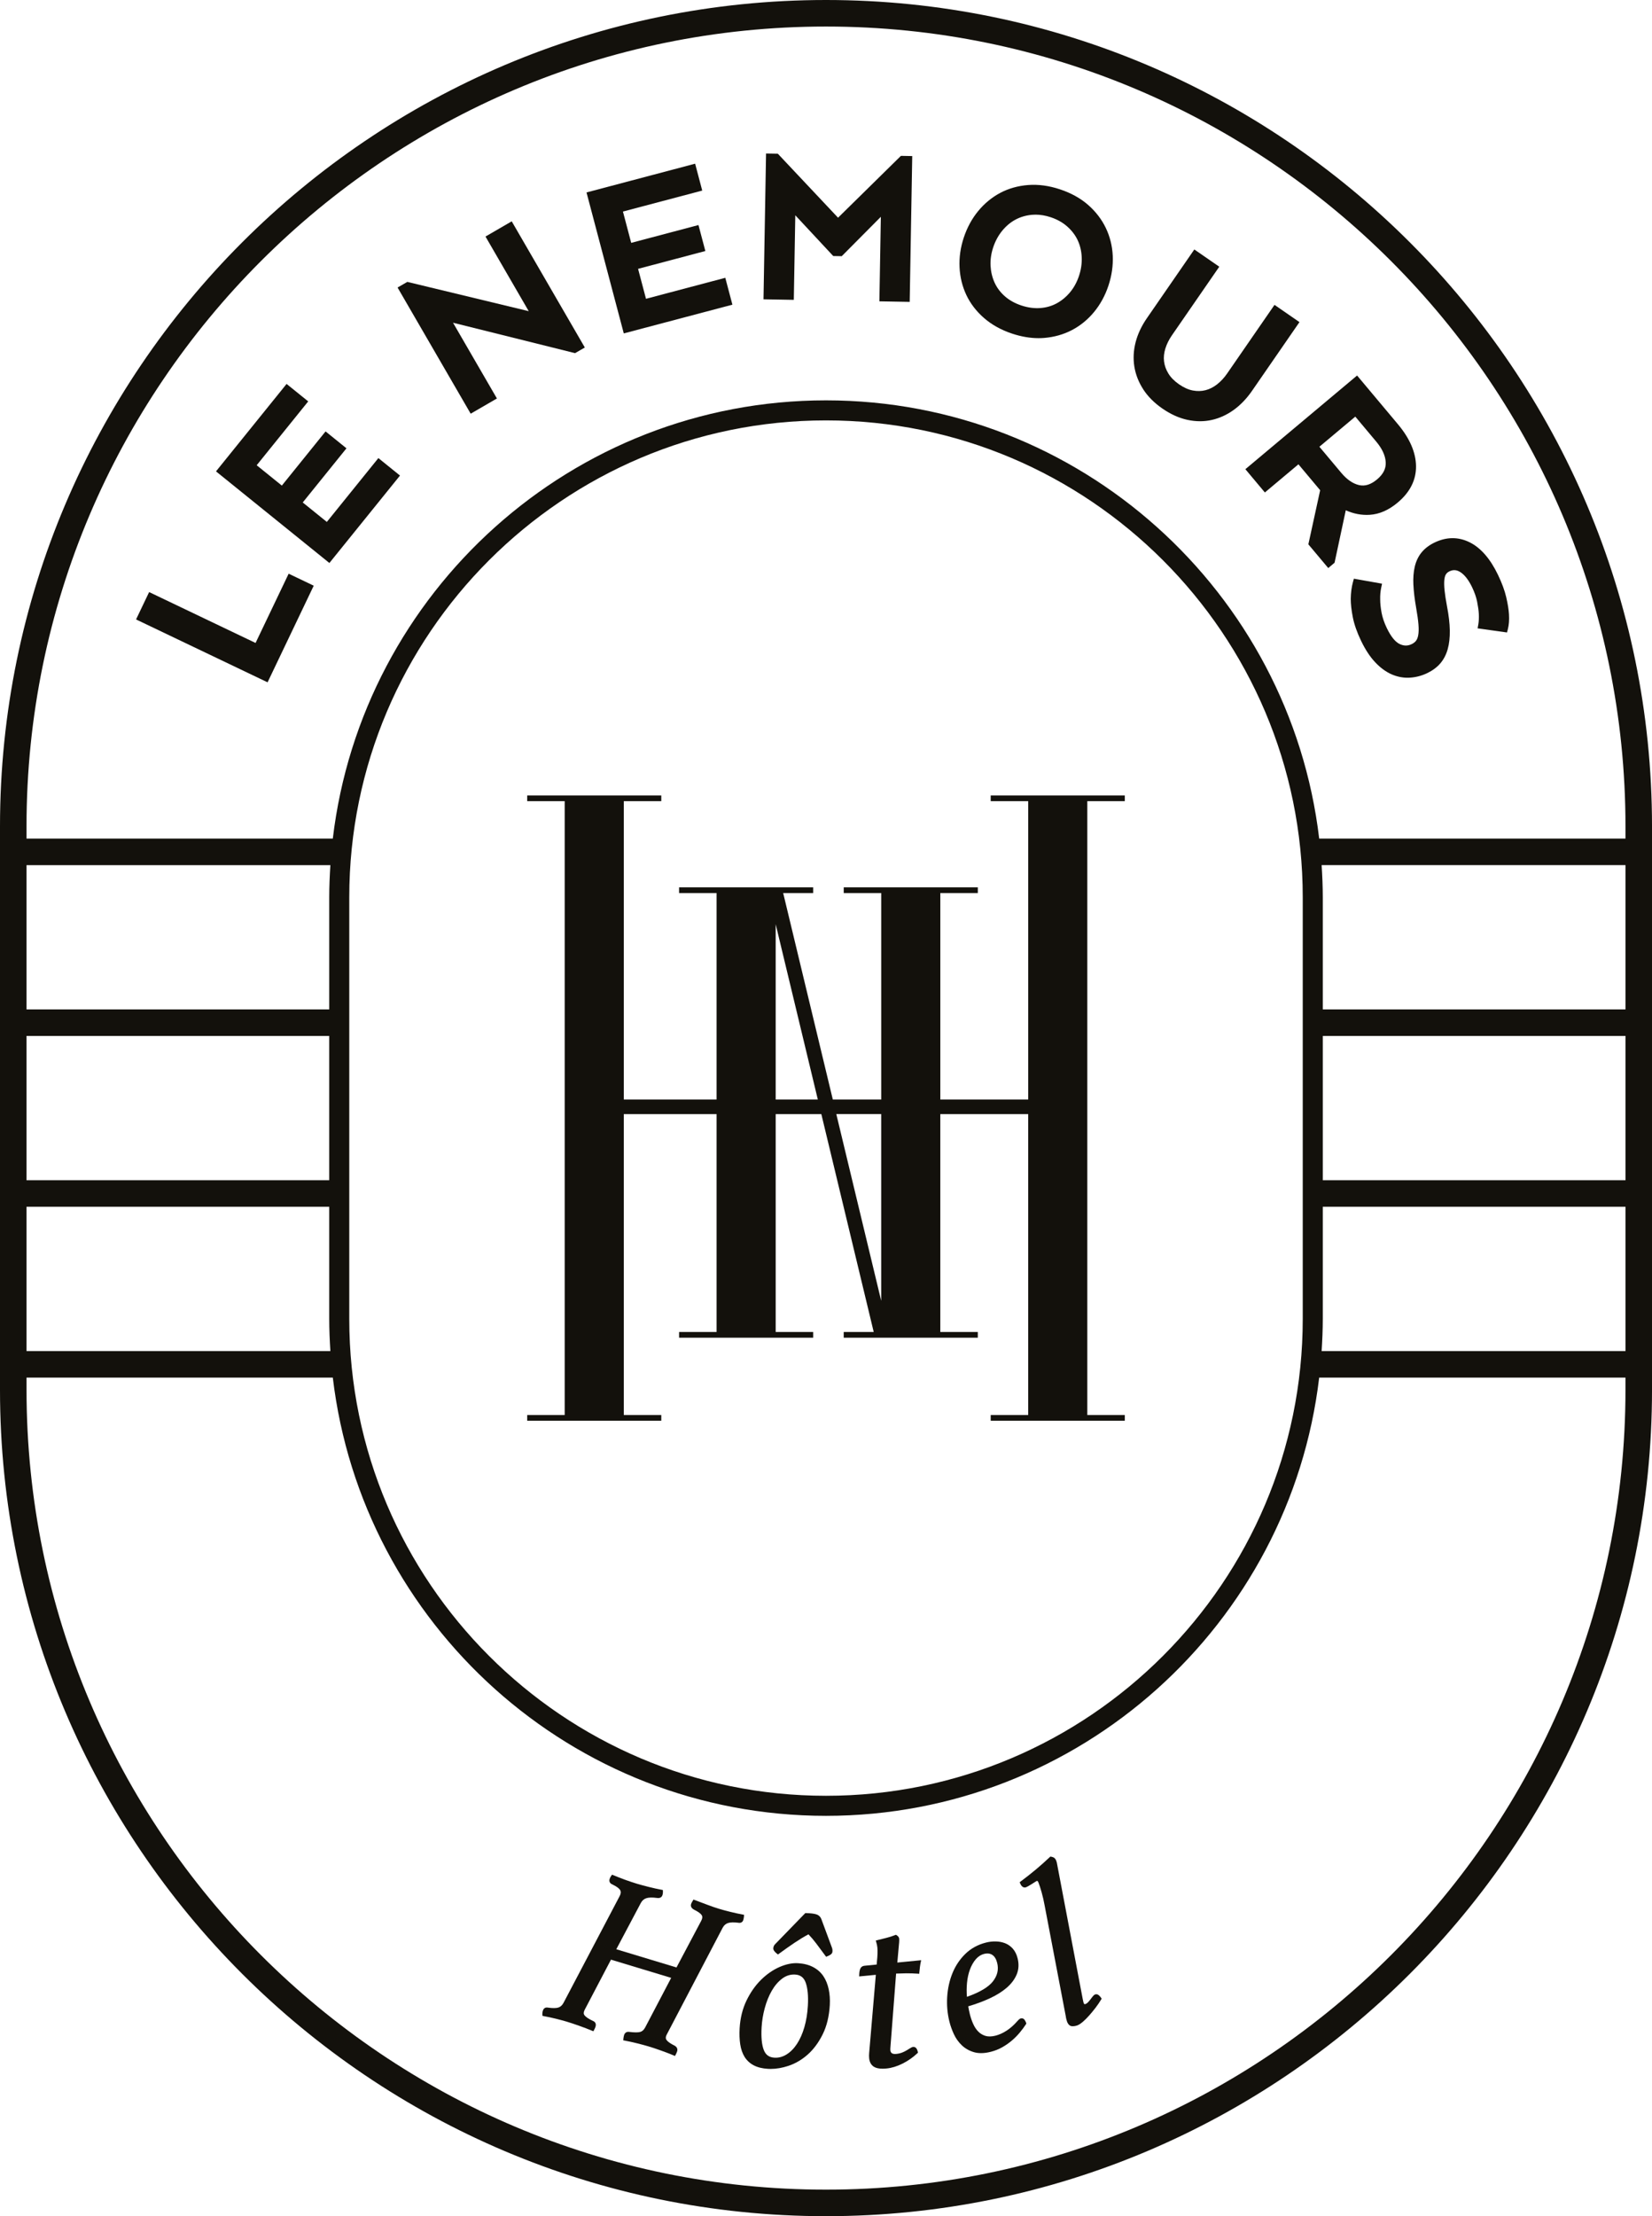 <svg xmlns="http://www.w3.org/2000/svg" viewBox="0 0 140.543 188.456"><g ><g><path d="M84.285,68.128h3.19v25.372h-7.478v-17.559h3.19v-.485h-11.408v.485h3.19v17.559h-4.118l-4.223-17.559h2.552v-.485h-11.408v.485h3.19v17.559h-7.894v-25.372h3.19v-.485h-11.408v.485h3.19v52.2h-3.19v.485h11.408v-.485h-3.19v-25.589h7.894v18.529h-3.19v.485h11.408v-.485h-3.19v-18.529h3.884l4.457,18.529h-2.553v.485h11.408v-.485h-3.19v-18.529h7.478v25.589h-3.19v.485h11.408v-.485h-3.19v-52.2h3.19v-.485h-11.408v.485Zm-18.295,25.372v-14.911l3.586,14.911h-3.586Zm8.978,19.768h0s0,0,0,0Zm0-15.3v12.65l-3.82-15.879h3.82v3.229Z" style="fill:#13110c;"/><polygon points="26.69 49.805 24.557 48.785 21.742 54.675 12.687 50.348 11.575 52.675 22.764 58.022 26.69 49.805" style="fill:#13110c;"/><polygon points="34.029 40.44 32.19 38.954 27.805 44.383 25.756 42.728 29.475 38.123 27.697 36.686 23.978 41.292 21.837 39.563 26.221 34.133 24.381 32.648 18.376 40.084 28.023 47.875 34.029 40.44" style="fill:#13110c;"/><polygon points="42.275 33.885 38.541 27.444 48.798 29.999 48.924 30.03 49.753 29.55 43.534 18.821 41.303 20.115 44.981 26.461 34.652 23.971 33.823 24.45 40.043 35.179 42.275 33.885" style="fill:#13110c;"/><polygon points="62.309 25.908 61.704 23.623 54.958 25.408 54.284 22.861 60.007 21.346 59.422 19.137 53.699 20.651 52.996 17.99 59.742 16.206 59.138 13.92 49.897 16.365 53.068 28.352 62.309 25.908" style="fill:#13110c;"/><polygon points="67.659 18.306 70.887 21.772 71.61 21.785 74.938 18.436 74.813 25.625 77.392 25.671 77.608 13.272 76.645 13.254 71.297 18.513 66.173 13.071 65.171 13.055 64.954 25.452 67.533 25.498 67.659 18.306" style="fill:#13110c;"/><path d="M82.211,25.086c.345,.73,.852,1.39,1.509,1.962,.655,.57,1.458,1.015,2.387,1.323,.772,.256,1.527,.385,2.249,.385,.156,0,.312-.007,.465-.018,.859-.069,1.659-.295,2.379-.672,.718-.377,1.351-.896,1.883-1.542,.531-.646,.94-1.398,1.218-2.237,.282-.851,.404-1.706,.365-2.54-.04-.836-.238-1.631-.59-2.363-.352-.733-.859-1.392-1.506-1.959-.649-.568-1.455-1.015-2.397-1.326-.93-.31-1.841-.431-2.705-.365-.866,.067-1.667,.293-2.38,.672-.711,.38-1.341,.899-1.873,1.546-.53,.645-.942,1.404-1.224,2.256-.278,.841-.399,1.689-.358,2.521,.04,.836,.235,1.63,.579,2.359Zm2.061-2.482c-.027-.509,.047-1.037,.223-1.568,.176-.531,.434-1.006,.765-1.412,.331-.404,.712-.723,1.132-.948,.421-.226,.892-.364,1.4-.41,.102-.009,.206-.013,.31-.013,.414,0,.844,.073,1.284,.219,.551,.182,1.026,.449,1.412,.792,.385,.341,.683,.733,.886,1.165,.202,.431,.318,.916,.342,1.437,.024,.525-.053,1.06-.23,1.59-.175,.529-.43,.998-.757,1.392-.328,.394-.71,.711-1.134,.943-.42,.23-.892,.366-1.402,.404-.514,.038-1.053-.034-1.605-.216-.552-.183-1.025-.446-1.407-.781-.38-.334-.675-.723-.874-1.159-.202-.44-.318-.923-.346-1.434Z" style="fill:#13110c;"/><path d="M97.263,33.113c.394,.608,.942,1.156,1.63,1.631,.697,.481,1.409,.803,2.119,.957,.366,.079,.727,.119,1.082,.119,.336,0,.665-.036,.987-.107,.657-.145,1.288-.432,1.874-.853,.579-.417,1.104-.964,1.561-1.625l4.035-5.844-2.123-1.466-4.035,5.844c-.248,.359-.534,.667-.852,.916-.308,.241-.637,.408-.979,.495-.337,.087-.699,.097-1.076,.027-.375-.068-.769-.244-1.172-.521-.401-.277-.708-.586-.912-.919-.203-.33-.328-.677-.371-1.03-.044-.352-.007-.72,.109-1.092,.12-.385,.306-.762,.554-1.121l4.035-5.844-2.123-1.466-4.035,5.844c-.458,.663-.781,1.352-.959,2.044-.181,.701-.217,1.398-.108,2.072,.108,.674,.364,1.327,.76,1.938Z" style="fill:#13110c;"/><path d="M107.61,41.876l2.854-2.393,1.848,2.204-1.004,4.601,1.692,2.017,.538-.453,.953-4.459c.663,.297,1.347,.429,2.042,.384,.814-.05,1.611-.399,2.371-1.037,1.055-.883,1.581-1.931,1.563-3.114-.017-1.155-.533-2.348-1.534-3.543l-3.48-4.151-9.504,7.966,1.658,1.978Zm4.636-3.886l3.055-2.562,1.785,2.129c.505,.602,.776,1.194,.804,1.759,.027,.538-.215,1.013-.739,1.452-.526,.439-1.023,.596-1.526,.484-.528-.121-1.04-.472-1.519-1.045l-1.86-2.218Z" style="fill:#13110c;"/><path d="M120.245,49.743c.027,.562,.104,1.212,.231,1.933,.101,.564,.167,1.045,.198,1.428,.03,.366,.023,.672-.02,.908-.037,.207-.102,.37-.189,.48-.094,.117-.216,.21-.373,.285-.335,.161-.67,.156-1.024-.015-.375-.181-.74-.637-1.087-1.354-.218-.454-.368-.893-.444-1.303-.077-.423-.117-.794-.118-1.112-.011-.36,.019-.707,.089-1.035l.069-.324-2.397-.424-.077,.28c-.117,.426-.181,.907-.189,1.432,0,.441,.059,.968,.176,1.568,.119,.608,.357,1.284,.707,2.011,.358,.744,.76,1.356,1.196,1.816,.442,.469,.913,.814,1.401,1.027,.437,.191,.892,.288,1.355,.288,.059,0,.117-.002,.176-.005,.514-.027,1.02-.158,1.504-.391,.451-.218,.822-.494,1.105-.824,.285-.332,.497-.738,.629-1.208,.128-.453,.188-.99,.179-1.597-.01-.595-.09-1.286-.239-2.052-.1-.528-.17-.985-.208-1.361-.036-.359-.042-.66-.017-.896,.022-.206,.069-.364,.14-.469,.069-.103,.165-.183,.292-.244,.323-.157,.621-.133,.939,.072,.359,.233,.692,.663,.988,1.277,.208,.433,.352,.846,.428,1.228,.079,.398,.128,.747,.145,1.034,.017,.342,.002,.648-.045,.91l-.058,.326,2.5,.35,.072-.275c.095-.364,.127-.792,.097-1.273-.025-.397-.103-.883-.233-1.445-.132-.571-.369-1.214-.706-1.914-.657-1.366-1.467-2.294-2.405-2.759-.964-.478-1.97-.47-2.99,.02-.452,.217-.821,.498-1.097,.833-.277,.335-.474,.746-.585,1.218-.107,.454-.146,.977-.117,1.556Z" style="fill:#13110c;"/><path d="M63.237,163.258c.033-.109,.052-.219,.058-.338l.004-.092-.091-.017c-.356-.066-.722-.146-1.088-.237-.395-.098-.709-.183-.96-.261-.305-.092-.637-.206-.986-.339l-1.177-.443-.046,.076c-.028,.047-.058,.097-.087,.15-.032,.057-.056,.11-.071,.157-.032,.107-.045,.311,.239,.469,.349,.171,.572,.33,.663,.471,.08,.127,.067,.285-.041,.487l-2.102,3.964-5.121-1.548,2.083-3.928c.114-.212,.267-.347,.469-.413,.209-.069,.519-.076,.921-.02,.317,.044,.424-.141,.46-.258,.03-.1,.042-.213,.033-.337l-.005-.082-.081-.015c-.351-.065-.733-.15-1.135-.251-.409-.103-.741-.194-.989-.268-.306-.093-.639-.205-.99-.33-.354-.128-.706-.266-1.048-.409l-.076-.032-.05,.065c-.075,.097-.128,.198-.159,.299-.065,.215,.025,.387,.239,.469,.447,.215,.606,.383,.662,.487,.074,.138,.058,.304-.052,.509l-4.768,9.064c-.113,.211-.256,.344-.434,.403-.19,.063-.489,.066-.88,.011-.221-.047-.383,.048-.448,.262-.038,.127-.051,.247-.039,.36l.008,.079,.078,.014c.338,.062,.692,.138,1.052,.226,.366,.091,.676,.174,.923,.248,.327,.1,.682,.217,1.056,.351,.388,.136,.769,.283,1.132,.434l.089,.037,.046-.085c.065-.12,.111-.224,.137-.309,.068-.227-.013-.404-.215-.483-.376-.178-.62-.341-.725-.485-.091-.122-.083-.278,.023-.477l2.231-4.252,5.121,1.549-2.212,4.216c-.112,.21-.251,.335-.424,.383-.186,.05-.505,.049-.95-.006-.21-.025-.361,.075-.425,.287-.025,.082-.045,.191-.058,.333l-.009,.097,.096,.018c.345,.064,.717,.146,1.107,.243,.386,.097,.709,.184,.96,.26,.325,.099,.677,.216,1.046,.348,.386,.136,.757,.28,1.105,.425l.089,.037,.046-.086c.067-.127,.112-.227,.136-.308,.059-.198-.015-.368-.214-.482-.34-.167-.569-.326-.68-.473-.061-.079-.126-.216,.015-.479l4.749-9.069c.111-.208,.264-.345,.456-.406,.201-.065,.495-.074,.865-.027,.218,.046,.381-.04,.442-.243Z" style="fill:#13110c;"/><path d="M69.884,163.215c-.079-.219-.231-.364-.451-.431-.197-.059-.484-.092-.876-.102h-.047s-2.58,2.657-2.58,2.657c-.087,.092-.134,.206-.142,.335-.008,.145,.098,.297,.333,.479l.064,.049,.065-.047c.475-.35,.928-.669,1.347-.951,.393-.264,.79-.505,1.181-.717,.233,.241,.456,.503,.662,.778,.225,.3,.489,.655,.792,1.065l.048,.065,.075-.028c.285-.107,.43-.222,.457-.362,.022-.116,.013-.236-.025-.357l-.903-2.433Z" style="fill:#13110c;"/><path d="M70.046,168.042c-.216-.32-.509-.579-.871-.769-.361-.191-.796-.301-1.291-.33h0c-.486-.027-1.013,.082-1.569,.325-.553,.241-1.079,.605-1.565,1.083-.486,.477-.903,1.07-1.24,1.765-.338,.697-.535,1.491-.586,2.365-.028,.502-.011,.962,.052,1.369,.063,.414,.191,.775,.378,1.074,.191,.3,.452,.538,.778,.707,.323,.169,.725,.268,1.195,.295,.077,.004,.154,.007,.233,.007,.487,0,.994-.087,1.51-.259,.597-.198,1.153-.524,1.653-.969,.496-.442,.923-1.02,1.27-1.719,.345-.697,.547-1.531,.602-2.481,.027-.476-.005-.931-.094-1.349-.089-.422-.242-.797-.454-1.113Zm-2.496-.136c.033,0,.067,0,.101,.003,.452,.026,.747,.258,.902,.711,.163,.479,.222,1.13,.176,1.934-.038,.668-.139,1.285-.299,1.834-.159,.548-.371,1.025-.628,1.417-.256,.389-.553,.691-.884,.896-.327,.204-.682,.302-1.044,.275-.442-.025-.735-.24-.896-.656-.171-.438-.233-1.088-.184-1.931,.031-.54,.121-1.089,.268-1.631,.147-.543,.347-1.039,.596-1.472,.246-.429,.544-.777,.887-1.035,.305-.23,.643-.346,1.007-.346Z" style="fill:#13110c;"/><path d="M76.49,165.232c.008-.057,.012-.129,.011-.213s-.003-.14-.005-.166c-.011-.113-.088-.215-.23-.3l-.045-.027-.049,.019c-.257,.102-.522,.186-.789,.251-.27,.066-.527,.13-.77,.193l-.109,.028,.034,.107c.054,.17,.089,.338,.105,.499,.028,.291,.015,.689-.04,1.184l-.02,.251-1.023,.101c-.23,.021-.33,.15-.374,.254-.055,.127-.083,.301-.089,.534l-.003,.12,1.417-.137-.568,6.659c-.014,.137-.013,.284,0,.437,.033,.333,.171,.578,.409,.726,.174,.108,.416,.162,.734,.162,.108,0,.224-.007,.35-.019,.426-.042,.879-.181,1.347-.414,.462-.231,.89-.529,1.27-.888l.043-.041-.012-.058c-.078-.38-.26-.449-.404-.43-.071,.007-.149,.04-.248,.106-.079,.052-.172,.11-.285,.174-.119,.075-.255,.141-.404,.2-.149,.057-.318,.096-.502,.114-.402,.039-.479-.15-.495-.319-.005-.05-.005-.158,.018-.398l.471-6.115c.272-.012,.56-.021,.864-.024,.342,0,.675,.008,.999,.033l.106,.008,.008-.107c.012-.144,.029-.301,.051-.472,.022-.17,.047-.315,.073-.431l.032-.144-2.028,.198,.148-1.655Z" style="fill:#13110c;"/><path d="M87.189,171.792c-.081-.135-.207-.186-.355-.151-.051,.013-.129,.052-.286,.232-.296,.337-.606,.611-.922,.813-.313,.202-.632,.345-.949,.424-.322,.079-.604,.085-.84,.014-.236-.072-.441-.195-.608-.365-.172-.174-.317-.391-.431-.644-.117-.257-.212-.533-.284-.818-.035-.137-.065-.27-.089-.396-.019-.097-.036-.194-.052-.291,.671-.197,1.287-.426,1.831-.679,.573-.266,1.061-.571,1.449-.907,.392-.341,.677-.723,.846-1.134,.171-.417,.196-.876,.073-1.367-.084-.333-.221-.608-.409-.818-.188-.209-.408-.365-.654-.46-.243-.095-.509-.146-.79-.151-.277-.009-.561,.025-.834,.094-.688,.172-1.278,.495-1.755,.959-.474,.462-.844,1.013-1.098,1.639-.254,.623-.405,1.304-.45,2.023-.045,.718,.02,1.427,.19,2.107,.087,.346,.213,.702,.377,1.058,.167,.361,.395,.681,.677,.95,.284,.271,.632,.468,1.032,.585,.186,.054,.387,.081,.605,.081,.255,0,.532-.037,.827-.112,.351-.088,.682-.22,.983-.391,.302-.172,.579-.366,.825-.578,.246-.211,.472-.44,.672-.683,.199-.241,.375-.478,.521-.705l.025-.038-.011-.045c-.015-.062-.053-.14-.117-.246Zm-2.724-3.293c-.379,.482-1.12,.921-2.204,1.304-.032-.392-.03-.784,.005-1.167,.038-.421,.123-.811,.252-1.158,.128-.344,.297-.638,.501-.876,.199-.231,.442-.384,.722-.454,.092-.023,.179-.034,.261-.034,.154,0,.293,.04,.418,.122,.193,.126,.333,.355,.414,.681,.141,.568,.021,1.084-.37,1.582Z" style="fill:#13110c;"/><path d="M93.159,169.605c-.067,.027-.133,.082-.201,.17-.056,.072-.119,.154-.188,.245-.069,.092-.139,.175-.208,.246-.063,.067-.13,.116-.2,.144-.031,.012-.074,.025-.104,.012-.03-.012-.051-.052-.063-.082-.008-.022-.021-.071-.039-.149-.02-.082-.035-.153-.047-.219l-2.172-11.435c-.016-.116-.045-.227-.087-.331-.03-.075-.074-.141-.13-.194-.061-.061-.159-.102-.305-.129l-.053-.01-.04,.037c-.38,.36-.777,.712-1.178,1.05-.397,.332-.843,.684-1.328,1.046l-.066,.049,.03,.077c.06,.147,.128,.248,.21,.309,.094,.069,.206,.082,.317,.037,.04-.015,.103-.047,.189-.097,.081-.047,.17-.1,.268-.161,.096-.06,.187-.117,.272-.172,.103-.068,.15-.09,.161-.094,.054-.022,.065-.009,.069-.003,.035,.044,.064,.093,.084,.144h0c.076,.191,.166,.466,.266,.821,.1,.353,.185,.724,.253,1.103l1.806,9.461c.003,.049,.017,.121,.043,.225,.026,.104,.047,.174,.062,.212,.099,.248,.245,.378,.433,.385,.017,0,.034,0,.051,0,.139,0,.276-.027,.408-.079,.131-.052,.282-.152,.464-.308,.172-.149,.348-.325,.522-.522,.176-.198,.357-.417,.538-.652s.347-.478,.492-.722l.034-.057-.037-.056c-.176-.27-.353-.373-.529-.303Z" style="fill:#13110c;"/><path d="M70.272,0C31.524,0,0,31.524,0,70.272v47.912c0,38.748,31.524,70.272,70.272,70.272s70.272-31.524,70.272-70.272v-47.912C140.543,31.524,109.02,0,70.272,0Zm0,2.257c37.504,0,68.015,30.511,68.015,68.015v1.038h-26.058c-2.481-20.955-20.345-37.265-41.957-37.265S30.796,50.355,28.314,71.31H2.256v-1.038C2.256,32.768,32.768,2.257,70.272,2.257Zm42.263,109.891v-9.529h25.753v12.269h-25.851c.058-.907,.098-1.819,.098-2.74Zm0-11.786v-12.269h25.753v12.269h-25.753Zm0-14.526v-9.529c0-.921-.04-1.833-.098-2.74h25.851v12.269h-25.753Zm-1.705-9.529v35.841c0,22.364-18.194,40.559-40.558,40.559s-40.558-18.195-40.558-40.559v-35.841c0-22.364,18.194-40.558,40.558-40.558s40.558,18.194,40.558,40.558ZM28.107,114.889H2.256v-12.269H28.009v9.529c0,.921,.04,1.833,.098,2.74Zm-.098-14.526H2.256v-12.269H28.009v12.269Zm0-24.055v9.529H2.256v-12.269H28.107c-.058,.907-.098,1.819-.098,2.74Zm42.263,109.891c-37.504,0-68.015-30.511-68.015-68.014v-1.039H28.314c2.481,20.956,20.345,37.266,41.957,37.266s39.476-16.31,41.957-37.266h26.058v1.039c0,37.503-30.512,68.014-68.015,68.014Z" style="fill:#13110c;"/></g></g></svg>